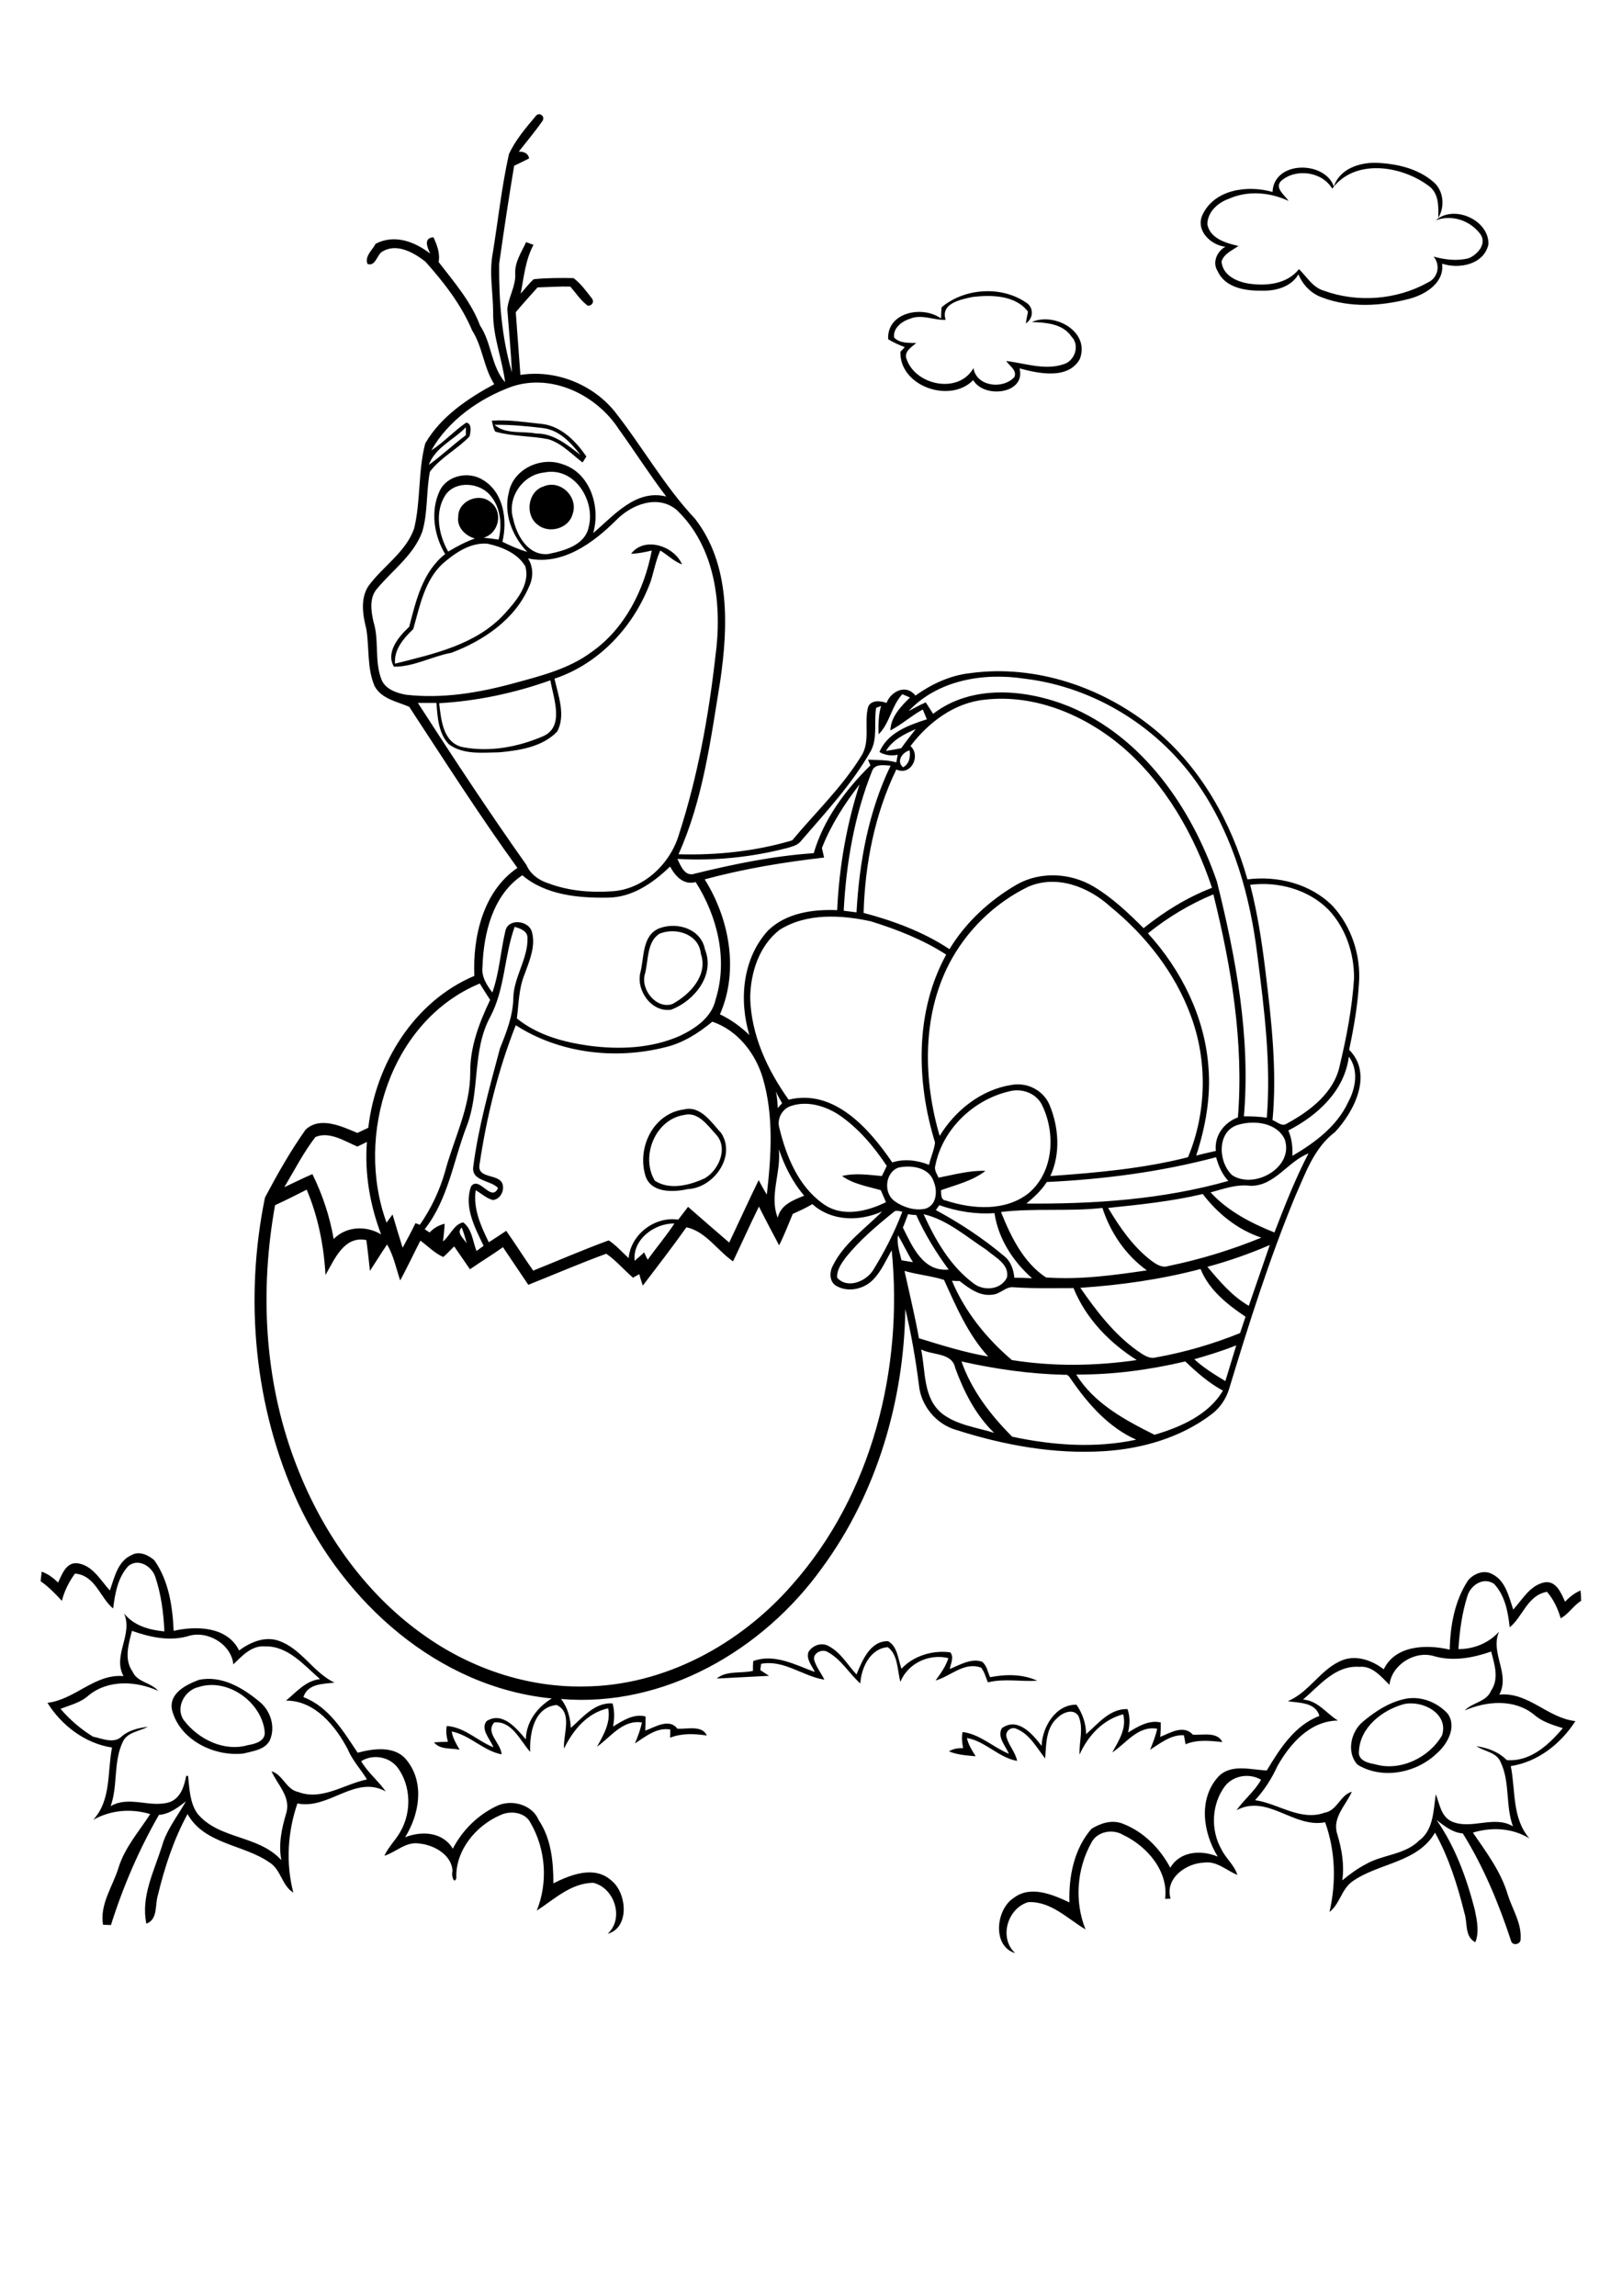 <?xml version="1.0" encoding="utf-8"?>
<!-- Generator: Adobe Illustrator 21.0.2, SVG Export Plug-In . SVG Version: 6.00 Build 0)  -->
<svg version="1.2" baseProfile="tiny" id="Layer_1" xmlns="http://www.w3.org/2000/svg" xmlns:xlink="http://www.w3.org/1999/xlink"
	 x="0px" y="0px" viewBox="0 0 595 842" overflow="scroll" xml:space="preserve">
<g>
	<path d="M382.1,640.3c0.2-6.9,5.2-15.3,12.8-15.1c2.2,3.2,3.5,6.9,3.5,10.8c4.5-3.9,8.7-9.4,15.2-9.2c1,2.8,0.9,5.7,0.2,8.6
		c3.6-2.2,7.6-4.7,12-3.7c0,1.7,0,3.5-0.2,5.3c3.7-1.5,8.6-4.6,12-0.8c3.5,0.2,9-1.2,10.8,2.7c-4.5-0.5-9.2-1-13.5,0.8
		c-0.2-1.1-0.4-2.2-0.6-3.3c-4.7-0.3-8.6,2.9-12.4,5.3c1-2.5,2-5,2.6-7.7c-7.1-1.2-11.3,5.3-16.5,8.7c2.4-4.3,5.4-8.9,4-14
		c-7.5,2-12.9,7.9-16,14.8c-0.2-4.7,1.6-9.7-0.4-14.2c-1.9-2.9-5.8-1.2-7.7,0.7c-4.3,3.7-4.1,9.7-4.5,14.9
		c-3.1-3.9-5.6-8.8-10.4-10.8c-1.9-1.1-4.4,0.8-3.8,2.9c0.8,3.1,3.3,5.6,3.9,8.8c-6.8-1.2-11.6-7.2-18.4-8.4
		c0.5,2.5,1.9,4.6,3.2,6.7c-3.3-0.3-6.7-0.5-9.8-1.8c1.6-1,3.4-1.2,5.2-1.2c-0.4-2-0.6-4-0.2-5.9c6.4,0.8,11.2,5.6,17,8
		c-1.2-2.9-4.4-6.1-2.6-9.4C373.4,629.6,378.8,636,382.1,640.3 M514.9,625c-7.9,2.2-16,8.5-16.4,17.3c-0.4,3.3,3.3,4.3,5.8,4.7
		c9.3,2.8,20-2.4,24.7-10.6C531.5,628.3,521.6,623.4,514.9,625 M514.8,623.2c5.9-1.5,12.2,0.9,16.2,5.2c3.6,4.9-0.1,11.4-4.1,14.8
		c-7.5,7.1-19.9,9.5-28.9,4c-4.2-4.5-2.5-12.2,2.1-15.9C504.4,627.7,509.3,624.5,514.8,623.2 M72.9,618.7c-5.1,1.1-8.6,7.4-5.6,12
		c5.3,7.1,14.9,11.9,23.7,9.3c2.6-0.4,6.5-1.5,6.1-4.9C96,624.2,83.5,615.3,72.9,618.7 M72.9,616.1c8.3-1.8,16.2,2.9,22.3,8
		c4.1,3.3,6,9.4,3.7,14.3c-1.9,3.4-6.2,3.8-9.6,4.7c-10.8,1.2-23.4-5-26.2-16C61.9,621,68.2,617.9,72.9,616.1 M314.2,614.1
		c2.1-5.2,5.1-12.4,11.6-12.2c3.5,2,3.6,6.6,4.9,10.1c4.4-4.8,11.6-6.9,17.9-6c1.5,1.8,0.1,4.2-0.2,6.1c3.7-1.5,7.7-4,11.8-2.7
		c1.8,1.3,2.1,3.8,3,5.7c5.7-1.1,11.9-1.2,17.3,1.3c-6,0.4-12.1-0.9-18.1,0.6c-0.8-1.8-1.2-3.8-2.5-5.4c-6.2-2.3-11.2,3.2-16.7,4.7
		c1.9-2.6,3.7-5.1,4.7-8.2c-7-1.7-14.8,1.8-17.6,8.7c-1.2-4.3-0.8-9.8-4.6-12.7c-6.4,0.4-9.8,7.5-10.1,13.3
		c-4.2-3.7-7-8.9-12.1-11.6c-1.9-1.1-5.1,0.3-4.9,2.7c0.7,2.8,2.6,5,3.8,7.5c-7.9-1.2-14.8-7.4-23.2-5.8c-0.1,0.6-0.2,1.7-0.3,2.3
		c1.1,0.7,2.1,1.4,3.2,2.1c-6.4,0.3-12.8,0.7-19.2,1c3.6-3,8.9-1.8,13.3-2.8c0-1.2,0-2.4,0.1-3.6c7.7-2.9,15.5,1.4,22.6,4
		c-1-2.3-3.3-4.7-2.3-7.4c1.5-2.4,4.8-3.6,7.4-2.1C308.5,606.1,310.9,610.6,314.2,614.1 M526.1,607.4c-7-2.2-15.6,3.1-16.4,10.5
		c-3.1-3-6.3-7.1-11.1-6.6c-8.8-0.6-14.6,6.9-20.6,12c5.5,0.4,8.5,5.1,12.8,7.7c-10.2,0.1-17.6,8.5-22.2,16.7
		c-2.1,4.6-4.8,8.8-8.2,12.5c8.5,1.2,16.6,7.8,25.5,4.6c4.7-0.8,5.6-6.4,10-7.7c-2.2,5-7.2,9.4-5.4,15.4c1.7,5.6,2.7,11.3,1.9,17.1
		c2.7-2.2,5.5-4.3,8.6-5.9c6.2-3.6,14.3-3.4,19.6-8.7c5.3-3.9,5.2-11.1,6.1-17c1.4,3.6,1.9,8.2,5.8,10c7.2,3.2,15.5-2.4,22.5,1.8
		c-2.8-7.6-1-16.1-4.5-23.5c-1.5-3.7-5.9-3.9-8.9-5.9c4.1,0.6,8.2,2.1,11.1,5.1c8.7,0.7,15.4-5.6,20.6-11.7c-3.7-1.2-7.6-2.3-10.6-5
		c-7.2-5.8-17.3-5-25.4-1.5c2.9-3,8-3.1,9.7-7.3c3-4.4,1.2-9.7,0-14.3C540.4,608,533.1,609.4,526.1,607.4 M538.6,579.5
		c2.1-2.4,5.8-3.9,8.8-2.2c4.9,2.4,6.1,8.3,7.7,13c3.4-3.7,6.2-9,11.6-10c4.2-0.6,6,4,7.4,7.1c1.7-1.7,3.5-3.2,5.7-4.1
		c0.1,1.3,0.2,2.5,0.2,3.8c-2.8,1.7-4.6,4.9-7.5,6.4c-1-3.5-2.6-6.9-5-9.7c-7.2,1.2-8.9,9.2-13.7,13c-0.6-5.6-1.7-11.6-5.7-15.9
		c-3.9-2.7-8.6,0.4-9.8,4.4c-2,6.3-2.9,13-3.3,19.5c5.7,0,11.1-2.2,14.9-6.4c-3.4,7.8,4.2,15.4,0.1,23.1c10.6-1.1,17.7,8.6,27.9,9.7
		c-5.3,8.3-13.8,15-23.7,16.5c1.8,9,0.4,19,6.8,26.5c-6.3-3.8-13.7-4.2-20.7-2.1c5,7.3,10.4,14.4,12.9,23.1c1.7,5.2,5,10.2,4.6,15.9
		c0.2,2-3,2.7-3.5,0.7c-4.5-13.7-10.1-27.2-17.7-39.4c-3.8-0.3-6.7-2.7-9.6-4.9c6.9,9.9,11,21.3,14,32.9c0.8,3.9,1.7,8.1,0.2,11.9
		c-4-2-2.8-7.1-4-10.7c-2.5-10.1-5.7-20.3-10.8-29.5c-6.4,11.1-20.7,11.1-30.3,17.9c-4,2.8-4.6,8.3-8.4,11.2
		c2.5-10.9,2.2-22.3-1.6-32.9c-11.5,2.3-21.2-10.5-32.5-4.4c2.7-3.9,6.7-7,9-11.2c-4.3-2.5-10.1-1.6-13.2,2.3
		c-5,6.6-5.4,16.2-1.3,23.3c1.6,3.3,4.7,5.7,5.8,9.3c-4-1.6-7.6-5.2-12.2-4.5c-6.6,0.2-14.5,5.8-12.3,13.2c-0.5,0-1.5,0.1-2,0.1
		c1.3-10.2-6.7-19.4-15.5-23.5c-3.8-2.3-9.6-1.2-11.6,3c-5.3,9.5-6.2,21.5-2.1,31.7c-6.6-3.9-12.7-10.4-21-10
		c-7.6,2.2-10.9,13.1-4.8,18.7c-8.5-2.5-7.1-16-0.6-20.2c6.2-4.8,14.3-1.3,20.5,1.6c-0.3-9.5,1.7-19.7,8.1-27
		c3.4-2.1,7.5-3.4,11.4-1.9c7.6,2.9,13.7,9,17.5,16.2c3.6-6.2,11.4-6.6,17.4-4.1c-5.4-8.8-7.2-21.1,0.2-29.3
		c4.7-4.9,12-2.5,17.8-2.3c4.8-8,10.2-16.5,19.3-20c-1.5-5.1-7.4-4.7-11.6-5.4c8-3.3,12.1-12,20.2-15.1c5.2-1.9,10.8,0.2,15,3.4
		c4.3-8.9,15.8-9.2,24.2-7.2C532,596.2,533.6,587,538.6,579.5 M48.6,613c1.7,4,6.8,4,9.4,7.1c-8-3.6-18.2-4.2-25.4,1.6
		c-2.9,2.7-6.8,3.6-10.4,5c3.4,4,7.5,7.5,11.9,10.2c3.4,0.7,7.8,2.8,10.7-0.2c2.6-2.2,6.1-3,9.4-3.4c-3.1,1.7-7.4,1.9-9.1,5.4
		c-3.6,7.4-1.8,16.1-4.5,23.7c6.8-4,14.6,0.8,21.7-1.5c4-1.5,5.3-5.9,6-9.6l0.7,0c0.5,4.7,0.6,9.8,3.4,13.8
		c7.9,9.6,22.4,7.8,30.8,17.1c-1.1-5.8,0.1-11.6,1.8-17.2c1.8-6-3.2-10.4-5.4-15.4c4.3,1.3,5.3,6.7,9.8,7.6
		c8.7,3.3,16.9-2.9,25.2-4.6c-2.2-3.7-5.3-6.9-7-11c-4.5-8.6-12.1-18-22.7-17.9c3.9-3.2,7.2-7.3,12.5-7.9
		c-5.9-5.1-11.7-12.2-20.2-12c-4.9-0.4-8.4,3.5-11.6,6.6c-0.8-7.6-9.8-12.7-16.8-10.3c-6.8,1.9-13.9,0.3-20.4-2
		C47.1,603.2,45.5,608.6,48.6,613 M48.3,570.3c2.8-1.6,6.1,0,8.3,1.9c5.3,7.5,6.7,16.9,7.1,25.9c8.4-1.9,19.7-1.6,24,7.2
		c4.1-3,9.3-5.3,14.4-3.6c8.4,2.8,12.7,11.6,20.6,15.4c-4.2,0.5-9.8,0.3-11.4,5.3c9.4,3.6,14.6,12.5,19.9,20.4c6-1.6,14-2.7,18.2,3
		c6.4,8.2,4.4,19.7-0.8,28c6.1-2.4,13.8-2,17.5,4.2c3.6-6.9,9.3-12.5,16.4-15.8c5.4-2.4,12.8-0.3,15.1,5.3
		c4.6,6.8,5.4,15.2,5.4,23.2c6.4-3.2,15-6.6,21.2-1.1c5.8,4.5,6.9,17.4-1.3,19.6c6.2-5.6,2.5-16.9-5.3-18.7
		c-8.2,0.1-14.3,6.1-20.7,10.2c4.2-10.4,3.3-22.6-2.3-32.2c-1.9-3.9-7.4-4.6-11.1-2.8c-9,3.9-16.5,13-16.1,23.1
		c-0.9,2.6-1.9-1.4-1.4-2.4c-0.1-6.1-6.8-9.8-12.2-10.3c-4.9-0.8-8.4,3.1-12.8,4.5c1.5-3.3,4.2-5.8,5.9-8.9c4.1-7.1,3.9-16.7-1-23.4
		c-3.1-4.1-9.1-5.1-13.4-2.4c2.4,4.2,6.3,7.2,9,11.1c-11.2-6.2-20.9,6.8-32.4,4.4c-3.6,10.5-4.3,21.9-1.5,32.7
		c-4.2-2.5-4.5-8.5-8.8-11.1c-9.5-6.6-23.8-6.6-30-17.7c-5.1,9.3-8.4,19.5-10.9,29.8c-1.1,3.5,0.1,8.8-4.2,10.4
		c-2.1-9.8,2.8-19.2,5.7-28.4c1.7-6.1,5.8-11.1,8.8-16.5c-2.9,2.3-6,4.7-9.9,5C51,678.3,45.1,692,40.7,706c-0.7,0-2.2-0.1-2.9-0.1
		c-1.3-7.5,3.6-14.1,5.7-21c2.3-7.4,7.5-13.2,11.6-19.6c-7.1-2.1-14.4-1.5-20.9,2.1c6.7-7.3,5.1-17.5,6.9-26.5
		c-9.9-1.5-18.5-8.1-23.7-16.4c10.2-1.2,17.3-10.7,27.9-9.8c-4.1-7.6,3.6-15.2,0.2-23c3.6,4.5,9.2,6.1,14.8,6.6
		c-0.3-6.8-1.2-13.7-3.4-20.2c-1.4-3.8-6.2-6.7-9.8-3.8c-3.9,4.2-4.9,10.1-5.6,15.6c-4.8-3.9-6.5-12.2-14-12.8
		c-2.2,3-3.9,6.4-4.8,10c-2.4-2.6-4.9-5.2-7.8-7.2c0.1-1.2,0.3-2.4,0.4-3.5c2.3,0.8,4.3,2.3,6,4c1.4-2.9,2.9-7.4,6.9-7.1
		c5.7,0.6,8.6,6.2,12.1,10C42,578.5,43.2,572.5,48.3,570.3 M251,408.9c-10.7,1.6-16.1,15.3-10.8,24.1c5.4,3.6,12.8,1.7,18.4-0.9
		c5.2-3.1,8.7-11.3,3.9-16.2C259.5,412.6,256,407.6,251,408.9 M250.8,406.9c6.2-1.6,10.2,4.8,13.8,8.7c5.5,8.6-2.9,20.1-12.3,20.5
		c-5.4,1.2-13.7,1.5-15.6-5.1C233.7,420.7,239.7,408.4,250.8,406.9 M242,342.4c-4.8,2.9-4.1,9.9-5.4,14.7
		c-1.8,5.7,4.2,13.2,10.1,11.1c6.4-3.5,13.1-10.5,10.4-18.4C256.4,342.6,248,340,242,342.4 M242,340.4c6.5-2.4,15.2,0.3,16.6,7.8
		c3.8,9.4-3.9,18.9-12.4,22.1c-7.3,1.1-13.1-7.3-11.2-14C236.3,350.9,235.6,342.8,242,340.4 M199.4,178.4c6.2-2.7,13,4,10.6,10.3
		c-1.5,5.2-8.6,7.1-12.7,3.8C192.4,188.9,193.6,180.2,199.4,178.4 M181.4,155.8c4.1,3.6,10.2,2.2,15.3,3.2
		c6.4-0.1,11.4,4.2,16.2,7.8c-3.5-4.5-7.8-9.1-13.7-9.8C193.3,156.3,187.4,155.7,181.4,155.8 M180.4,154.3
		c6.2-0.5,12.4,0.6,18.6,1.2c7,0.9,12.3,6.4,16.1,11.9c-0.5,0.8-0.9,1.5-1.4,2.2c-4-3-7.6-7-12.5-8.5c-6.4-1.3-13.2-1-19.5-2.8
		C180.9,157.1,180.8,155.6,180.4,154.3 M345.4,112.7c8.3-7,21.8-8,30.9-1.8c3,1.7,2.9,5.9,0,7.7c0.2-1.4,0.5-2.8,0.8-4.3
		c-4.6-6.1-13.5-6.2-20.3-5.4c-4.2,0.9-11.9,2.3-9.9,8.4c-4.4,0.2-8.8-2.2-13.1-0.4c-2.9,0.9-6.3,3.4-5.8,6.9c2.1,2.2,5.4,1.9,8.1,2
		c-1.7,1.5-4.7,3.2-3.5,6c3.4,9.6,19.1,12.8,24.5,3.2c1.1,6.8,10.8,7.9,15,3.3c1.1-2.5-1.8-4.1-3-5.9c6.9,0.8,14.1,3.5,21,1.2
		c4.2-1.2,6.1-6.9,3-10.1c-3.2-4.8-9.3-5.2-14.6-5.4c8.3-3.7,21.5,3.5,17.6,13.6c-4.3,7.6-15.1,5.3-22.1,3.4c2.4,9.4-13,11.2-17,4.3
		c-8.4,8.7-27.1,2.3-26.7-10.4c0.4-0.4,1.2-1.2,1.6-1.7c-2.1-0.8-4.2-1.7-6.1-2.9c-0.5-9.9,12.6-12.5,19.4-7.6
		C345.2,115.3,345.3,114,345.4,112.7 M489.3,68.4c2.1-6.4,9.2-8.8,15.4-8.7c7.5,0.3,15.3,2,21.1,7c3.8,3.2,4.3,9.1,1.8,13.2
		c0.1-4.3,0.3-9.3-3.9-12c-9.9-7.2-26.8-9.8-35,1.3c-3.7-6.3-13.4-7.6-18.8-2.8c-2.4,2.6,1.4,5.2,2.8,7.3c-6.8-3.2-15-3.9-21.9-0.8
		c-4,1.4-7.9,4.8-7.9,9.4c1,5.2,6.9,6.9,11.4,7.9c-2.2,1.6-5.3,2.8-6.2,5.7c0.4,5.1,5.6,7.4,9.9,8.1c6.5,1,14.2,0.2,18.5-5.3
		c2.9,2.8,5,6.7,9.1,7.9c12.3,4.5,26.8,3.4,38.2-3c3.7-1.7,4.7-6.3,2.1-9.5c4.2,1.2,8.7,1.7,12.9,0.6c3.1-1.3,6.6-5.1,4.4-8.6
		c-3.6-5.1-10.5-7.6-16.5-5.3c6.6-5.9,19.6-0.1,19.3,8.8c-1.6,7.4-10.7,9.2-17,7.1c0.9,6.9-5.9,11.2-11.7,12.8
		c-10.5,2.8-22,3.5-32.3-0.4c-4-1.4-7.1-4.6-8.7-8.5c-2.7,4.7-8.5,6.2-13.6,6c-5.9,0.1-13.3-1.1-16-7.1c-2.1-3.2-0.3-7.3,2.8-9
		c-5.4-0.6-11-6-8.4-11.7c4.4-9.4,16.6-11,25.7-8.4C467.3,58.8,486,58.9,489.3,68.4 M394.8,504.1c6.5,10.6,17.9,16.7,28.7,22.1
		c9.5-2.8,19.9-7.3,25.1-16.2c-5.2-2.8-9.6-6.7-13.8-10.7C421.6,502.4,408.2,504.2,394.8,504.1 M352.7,499.3
		c3.7,10.6,10.7,19.7,18.6,27.6c14.9,3.2,30.5,4.3,45.5,1.1c-10.1-4.5-17.6-13-23.8-22c-0.6-0.8-1.2-2.1-2.4-1.8
		C377.8,503.9,365.1,502.1,352.7,499.3 M337.9,494.9c1.7,8.1,0.6,18,7.9,23.7c5.5,4.1,12.5,4.9,18.9,6.9
		c-6.8-6.5-11.1-15.1-14.3-23.8C349.3,496,342.1,497.1,337.9,494.9 M438.1,498.5c3.4,3.1,7.4,5.6,11.4,8c1.3-4.4,2.7-8.7,4-13.1
		C448.5,495.4,443.3,497,438.1,498.5 M349.2,469.7c4.7,11.3,12.7,21.2,22,29.1c15.1,2.4,30.6,2.2,45.8,0
		c-10.1-6.4-18.7-15.3-23.2-26.4c-7.3,0-14.6,0.2-21.9-0.3c-2.9-0.4-4.9,2.5-7.8,2.7c-4.7,0.7-8.6-2.3-12.1-5
		C351,469.8,350.1,469.8,349.2,469.7 M396.3,472.3c5.9,8.5,12.3,16.9,20.8,23c2.1,1.4,4.4,3.3,7.1,2.5c10.5-1.9,20.8-4.9,30.7-8.9
		c0.7-2,1.3-4,2-6c-6.7-4.5-13.4-9.8-16.5-17.5C426,469.2,411.2,471.3,396.3,472.3 M331.8,466.1c1.8,8.2,3.8,16.4,5.3,24.7
		c8.4,2.6,16.8,5.2,25.4,6.7c-7.4-8.1-11.7-18.2-16.2-28.1C341.6,467.9,336.6,467.5,331.8,466.1 M442.9,464.6
		c4.5,5.3,9.1,10.8,15.2,14.3c2.6-7.4,5.1-14.9,7.7-22.3C458.4,459.8,450.7,462.5,442.9,464.6 M329.4,453c-0.5,3.2,0.6,6.2,1.3,9.2
		c1.4,0.2,2.8,0.5,4.2,0.7C332.9,459.7,331.3,456.2,329.4,453 M171.2,456c-0.5-2-1.1-3.9-1.8-5.8C167.2,452.1,170.2,454.3,171.2,456
		 M232.8,462.4c1.2-1,2.3-2,3.5-3.1c0.4,0.9,0.8,1.8,1.3,2.7c3.2-4.5,6.8-8.7,9.8-13.3C240.1,448.6,232,454.5,232.8,462.4
		 M338.8,445.3c4.3,9.4,9.7,18.9,18.1,25.2c3.7,3.1,10.2,2.7,12.5-2c0.9-4.9-4.4-7.4-7.5-10.1C354.5,453.6,347.5,447.3,338.8,445.3
		 M333.1,445.3c-0.6,1.6-1.2,3.3-1.9,4.9c3.5,7,7.4,16.3,16.8,15.4c-4.6-6.2-8.7-12.9-11.9-20C335.2,445.6,334.2,445.5,333.1,445.3
		 M327.6,444.7c-6.2,5-12.3,10.2-17.3,16.4c-1.6,2.2-3.4,4.6-3.2,7.5c3.7,4.2,10.6,1.4,13.2-2.8c4.2-6.8,7.9-14,10.7-21.4
		C329.9,444.2,328.5,443.6,327.6,444.7 M367.2,444.5c3.6,9,8.2,18.5,16.5,24c12.4,0.9,24.8-0.8,37-2.6c-7.8-5.6-13.4-13.9-16.3-22.9
		C392,444.4,379.4,443,367.2,444.5 M344.6,442c-0.3,0.4-1,1.3-1.3,1.8c8.9,4.8,17.4,10.4,25.1,16.9c2.4,1.9,3.4,4.9,3.7,7.9
		c2.2,0,4.4,0.1,6.5,0.2c-7-6.2-12.4-14.5-13.8-23.9C358,445.4,351.1,444.3,344.6,442 M406.5,443c4.3,7.2,9.2,14.3,15.9,19.4
		c1.8,1.3,3.9,2.7,6.2,1.9c11.7-2.4,23.1-5.9,34.1-10.4c-8.7-2.9-16-8.8-21.5-16C429.8,440.6,418.1,441.8,406.5,443 M100.9,442
		c-5.6,31.1-4,63.9,7.2,93.7c9.3,25,25.1,48.1,47,63.7c17.1,12.3,38,19.5,59.1,19.1c29.4-0.2,57.3-15.4,76.4-37.3
		c29.3-33.1,40.8-79.2,36.5-122.7c-2.1,3.7-3.8,7.7-6.8,10.8c-3.4,3.5-9.2,4.8-13.5,2.3c-2.6-1.5-2.6-5-1.3-7.4
		c4-8.2,11.8-13.5,18.1-19.9c-8.3,3.7-18.5,3.7-25.6-2.7c-2.3,1.4-4.8,2.5-7.2,3.6c-1.6,3.8-3.1,7.8-5,11.5c-2.5-4.7-5-9.4-7.4-14.2
		c-3.3,6.7-6.3,13.4-9.5,20.1c-5.8-4-10-11-17.1-12.5c-5.2,7.3-10.6,14.3-16,21.4c-0.5-1.4-0.9-2.8-1.3-4.2
		c-0.8,0.4-1.6,0.9-2.3,1.3c-3.3-2.9-6.2-6.3-9.8-8.8c-9.6,3.5-19.1,7.6-28.6,11.4c-3.1-4.6-6.2-9.2-9.3-13.8
		c-3.9,2.8-8.1,5.3-12.1,8.1c-1.9-2.8-3.9-5.6-5.8-8.4c-1.3,1.3-2.6,2.7-4,3.9c-3.2-1.4-5.6-4-8.4-6c-2.5,4.9-4.8,9.8-7.4,14.6
		c-1.5-4.5-2.4-9.1-4.8-13.2c-2.2,3.2-4.2,6.5-6.3,9.7c-0.4-3.8-0.8-7.6-1.3-11.3c-8.2-1.7-11.7,7.1-15,12.8
		c-0.6-10.7-2.7-21.4-6.9-31.3C108.6,438.3,104.8,440.2,100.9,442 M329.6,428.2c-5,1.8-5.6,9.5-1.3,12.4c3.1,2.2,7.3,3.5,11.1,2.7
		c4.2-1.2,4.6-6.5,3.1-10C340.8,428.1,334.3,427.2,329.6,428.2 M384,433.5c-2,3.1-4.7,5.6-7.5,7.9c24.9,0.2,50-1.5,74.1-8.3
		c-2.3-2.4-3.6-5.5-4.5-8.7C425.8,429.8,404.9,432.5,384,433.5 M458.8,434.9c-5.1-0.7-9.9,1.1-14.7,2.4c6.3,6.9,14.9,11.3,23.4,14.7
		c3.8-9.8,7.6-19.6,12.5-29C472.2,426.1,467.7,434.9,458.8,434.9 M285.7,421.5c0.9,8.4-3.6,17.1-0.4,25.1c1.1-4.8,5.6-6.4,9.7-8.1
		C290.7,433.5,287.8,427.6,285.7,421.5 M115.7,417c-4.4,5.7-7.7,12.2-11.4,18.4c3.4-1.6,6.8-3.3,10.3-4.8c3.7,7.5,6.4,15.6,7.8,23.8
		c4.6-4.7,11.9-5,17.4-1.7c-4.1-10.8-6.1-22.4-5.2-33.9c-1.2,0.6-2.3,1.1-3.5,1.7C126.4,418.5,120.8,414.8,115.7,417 M454.6,412.4
		c-8.3,2-7.9,13.7-2.6,18.6c8.1,5.3,22.7-2.8,19.3-13.1C468.5,411.8,460.4,410.8,454.6,412.4 M290.2,405.6c-3.3,1-5.3,4.8-4.3,8.1
		c2.5,10.3,6.9,21.2,15.8,27.6c7,5.3,16.1,3.1,23.3-0.4c-0.6-1.5-1.3-2.9-1.9-4.4c-4.8-1.4-10-2.2-14.2-5.2c4.8-1.2,9.8-0.4,14.6,0
		c0.6-1.2,1.2-2.5,1.8-3.7c-4.8-7.2-10.5-14-17.8-18.9C302.6,405.6,296.1,403.6,290.2,405.6 M284.6,400.3c0.5,2,0.6,4,0.7,6.1
		c0.4-0.5,1.2-1.4,1.6-1.8C286.1,403.2,285.3,401.8,284.6,400.3 M370,400.3c-13,3.1-24.3,13.9-26.9,27.2c-0.5,1.6,0.6,3,1.2,4.4
		c5.7-1.1,11.4-2.7,17.2-2.5c-4.7,3.7-10.8,5.1-16.3,7.1c0.1,1.5-0.2,3.6,1.8,3.8c9.8,3.2,21.7,4,30.2-2.6
		c9.2-7.6,10.1-21.6,5.3-31.9C380.5,401,374.9,398.9,370,400.3 M472.6,414.6c1.3,2.9,1.6,6.1,1.5,9.3c8.2-4.8,16.3-10.8,20.4-19.6
		c2.8-5.1,4-11.8,0.3-16.8C493.2,400.1,483.3,409.1,472.6,414.6 M243.9,384.1c-18.3,4.6-38.7,2.2-54.7-8.1
		c-6.5,16.4-10.7,33.7-13.3,51.1c-1,5.7,8.1,2.9,8.6,7.9c0.3,2.3-1.3,4.9-3.7,5.1c-2.4-0.6-4.2-2.4-6.3-3.6
		c-1,6.8,1.9,13.1,4.8,19.1c2.2-1.4,4.3-2.8,6.4-4.2c3.4,4.8,6.5,9.8,9.9,14.6c9.2-3.7,18.4-7.7,27.7-11.1c2.7,1.8,4.9,4.3,7.3,6.5
		c0.8-8.7,9.6-15.4,18.2-14.1c1.2-1.6,2.4-3.1,3.6-4.7c5,4.4,10.1,8.8,15.1,13.1c3.6-7.6,7.1-15.3,10.8-22.9c1,1.8,1.9,3.6,3,5.3
		c1.6-14.2,2.6-28.9-1.5-42.8c-2.7-9.1-9.3-17.5-18.5-20.6C256.1,379,250.4,382.6,243.9,384.1 M141.8,448.4c0.7-1,1.5-2,2.2-3
		c1.2,4.1,2.4,8.1,3.7,12.2c1.6-2.9,3.2-5.9,4.7-9c0.4,0.1,1.2,0.4,1.6,0.6c4.1-5.9,7.2-12.4,9.2-19.3c3.2-12.1,9.3-23.6,9.3-36.5
		c-0.1-9.5,3.3-18.3,7.3-26.7c-1.3-2-2.6-4-3.8-6C143.2,374.3,130.1,416.4,141.8,448.4 M188.8,339.9c-3.9,10.8-3.5,22.8-9,33.1
		c-6.7,12.4-3.6,27.1-8.6,40c-4.9,12.7-6.8,26.9-15.4,37.8c0.4,0.3,1.3,0.9,1.8,1.2c1.5-1.6,3.4-2.7,5.5-3.2
		c-0.1,2.2-0.3,4.3-0.6,6.5c2.6-2.1,4-6.3,7.4-7c3.3,2.4,3.5,7,4.9,10.5c0.9-0.6,1.7-1.3,2.6-1.9c-3.2-6.7-7.3-14.3-4.6-21.8
		c3-4.1,7.4,6.1,9.9,0.6c-2.8-3-9.8-2.4-9.1-7.8c1.9-14.7,6-29.1,9.8-43.4c2.4-6,4.8-12,4.9-18.6c0.2-7.7,5.5-14.4,5.2-22.2
		C193.3,341.3,190.7,340.5,188.8,339.9 M286,341c-7.5,5.8-10.7,15.7-10.8,24.9c0.3,13.6,6.3,26.5,14.1,37.4
		c16.7-4.1,29.6,10.7,38,23c4.5-1.4,9.2-0.8,13.5,0.9c0.6-2.8,1.9-5.4,2.2-8.2c-6.9-22.4-7.4-48,4.1-68.9c-8.5-5.5-18-9.2-27.6-12.2
		C308.5,335.5,295.9,334.8,286,341 M421.1,342.3c12.3,13.5,20.9,30.8,22.2,49.1c0.9,11-1.1,22-4.5,32.4c2.4-0.6,4.8-1.2,7.2-1.7
		c-0.6-5.6,3-10.4,8.1-12.3c2.2-27.5-2.4-55.2-9-81.8C436.4,331.6,428.3,336.5,421.1,342.3 M458.6,324.5c2.7,10.4,4.3,21,5.6,31.6
		c2.2,18.1,4.3,36.5,2.6,54.7c1.7,0.6,3.4,2.5,5.2,1.3c8.5-4.6,17.5-11.4,19.5-21.5c2.5-10.4,4.5-21,5.2-31.7
		c0.1-9.1-3-18.5-9.3-25.2C480,326.2,468.9,323.2,458.6,324.5 M377.2,325.2c-12.4,6-22.8,16.2-29.1,28.4c-9.9,19.3-9.4,42.5-3.4,63
		c5.7-9.4,15.3-17,26.3-18.7c5.7-1.1,11.7,1.9,14,7.3c3.4,8.2,4.1,17.9,0.3,26.1c16.9-1.2,34-2.7,50.5-6.9
		c6.8-16.3,7.2-35.2,1.1-51.7c-5.8-15.9-16.6-29.6-29.6-40.2C399.3,325.2,387.6,320.7,377.2,325.2 M223.1,329.2
		c-10.8,0.2-22.9-0.9-31.5-8.2c-10.8,7.2-14.2,21.2-14.6,33.4c-0.5,3.7,1.5,6.8,3.6,9.6c2.6-7.3,3-15.1,4.8-22.6
		c1-4.7,8.5-3.9,9.7,0.3c1.5,5.3-0.9,10.7-2.7,15.7c-2.1,5.1-2.1,10.7-2.8,16.1c7.5,6.1,17.1,8.7,26.4,10c11.2,1.5,23,1,33.4-3.6
		c5.7-2.7,11.7-6.8,13.1-13.3c4.6-14.6,0.7-30.5-7.3-43.1c-4.5,1.2-7.5-2.2-9.4-5.7C239.7,323.7,232.1,329.1,223.1,329.2 M301.5,311
		c0.3,1.2,0.5,2.3,0.8,3.5c-14.8,1.7-29.4,4.1-43.8,8c9.1,14.5,12.6,33.5,5.6,49.5c4,1.9,7.6,4.5,10.8,7.6
		c-3.9-12.9-2.5-28.2,6.9-38.4c6.6-6.4,16.5-7.8,25.3-7.4c0.7-15.6,3.4-31.2,8.2-46.1C309.7,294.9,304.8,302.6,301.5,311
		 M319.9,282.8c-6.5,16.3-9.5,33.8-10.4,51.2c1.6,0.2,3.2,0.4,4.7,0.6c1-18.4,4.4-37,12.5-53.8C324.5,280.7,320.9,279.9,319.9,282.8
		 M331.3,281.4c2.3-1.3,2.7-3.8,2.4-6.2C331.1,275.8,328.6,279.2,331.3,281.4 M325,275.4c1.9-0.3,3.7-0.6,5.6-1
		c1.7-2.4,3.5-4.7,5.3-7C331.7,269.2,327.4,271.4,325,275.4 M361.3,256.6c-11.2,1.1-20.7,8.3-27.3,17c3.9,3.6,0.2,11.1-5.2,8.6
		c-7.9,16.3-11.5,34.6-12,52.6c11,2.9,22,7,31.5,13.3c6-9.9,14.7-17.9,24.7-23.7c8.6-4.9,19.7-4.3,28.1,0.7
		c6.9,4.1,12.8,9.7,18.4,15.3c7.6-6.1,16-11.3,25.1-14.8c-6.5-19.5-17.2-38.2-32.9-51.7C397.9,262.2,379.6,254.5,361.3,256.6
		 M322.3,269.3c-0.1-3.5-0.1-7,0.9-10.4c-0.4,0.2-1.3,0.5-1.8,0.7c-0.9,5.2,0.6,10.9-1.9,15.7c-7,12.4-16.8,22.8-26,33.5
		c-1.2,1.3-3.1,1.7-4.7,2.2c-13.1,3.4-26.8,4.8-40.3,4c1.2,2.6,2.8,6.7,6.4,5.4c14.3-3.5,28.8-6.5,43.6-7.5
		c3.6-12.4,11.7-23.3,20.8-32.2c-0.2-0.5-0.7-1.6-0.9-2.1c3.5,0.2,7,0,10.4,1c0.2-0.9,0.3-1.9,0.5-2.8c-2.3,0.5-4.6,0.2-6.7-1
		c3-7.1,10.6-9.8,17.4-12c-0.5-1.2-1-2.4-1.5-3.6c-4.2,2.3-7.7,5.5-11.9,7.7c0.2-5.1,3.9-8.8,7.2-12.1c-0.7-0.3-2.1-0.9-2.8-1.2
		C327,258.9,326.4,265.3,322.3,269.3 M161.1,257.9c0.7,6,1.4,14.5,8.6,16.1c9.8,1.9,20.2,0,29.3-3.9c8.3-3.4,4-14,2.9-20.6
		C188.7,254.2,175,257.1,161.1,257.9 M333.3,260.8c2.1-1.1,4.1-2.3,6.3-3.2c0.9,1.4,1.8,2.8,2.7,4.2c14.1-10.9,34-9.1,49.7-2.8
		c27.2,11.2,45.1,37.3,54.4,64.3c7,28,12.4,57.1,9.9,86.1c2.8,0,5.6,0.1,8.4,0.5c1.6-19.8-0.9-39.5-3.4-59.1
		c-2.6-21.8-8.7-43.6-21-61.9c-14.5-21.8-38.5-36.9-64.5-40C360.8,246.6,344,249.4,333.3,260.8 M162.3,206.8
		c-6.6,6.2-8.3,15.5-10.7,23.9c-3.5,3.4-7.1,7.4-6.7,12.7c14.2-3.6,29.7-6.9,40.1-18.2c4.2-4.6,9.6-10.8,7.7-17.5
		c-2.8-4.8-8.7-7.2-13.9-8.3C172.5,198.9,166.9,202.8,162.3,206.8 M163.5,181.4c-4.2,6.3-2.6,14.7,0.9,20.9c3.1-1.8,6.3-3.6,9.8-4.8
		c-3.5-1-6.7-4.1-6.1-8c-0.1-5.7,7.5-9,11.8-5.4c4.8,3.5,3.2,11.5-2.5,13.1c1.8,0.2,3.7,0.4,5.5,0.7c1.4-5.6,0.7-12-3.2-16.4
		C175.8,177,167.3,176.2,163.5,181.4 M199.6,173.3c-7.9,0.8-13.6,9.2-11.4,16.8c1.3,6.2,5.4,13.7,12.8,13.1
		c5.9-1.2,13.7-3.2,15-10.1C218.4,183.4,210.6,171,199.6,173.3 M157.3,170.5c4.7-3.4,8.9-7.4,13.6-10.9c0-0.7,0-2.2,0-2.9
		C166.5,161.3,159.6,164.1,157.3,170.5 M187.7,141.8c-11.8,4.3-23.2,12.3-29.5,23.4c4.6-3,8.3-7.1,12.8-10.2
		c2.2,0.2,1.7,3.6,1.2,5.1c-4.5,4.7-10.6,7.7-14.5,12.9c-1.4,7.3-0.7,14.9-2.8,22c-3.1,8.5-10.8,14-16.5,20.8
		c-3,3.3-2.3,8.2-1.4,12.2c2.2,7,0.2,14.7,3.1,21.6c1.6,3.3,5.5,4.6,8.9,5.2c13.3,1.5,26.6-0.7,39.4-4.2c9.9-2.7,20.1-5.2,28.5-11.4
		c12.3-8.6,19.4-22.8,22.2-37.3c-2.5,0.6-5,1.1-7.6,1.2c4.9-6.5,15.8-2.9,18.7,3.9c-3-1.1-5.3-3.5-8-5.1c-1.6,3.6-2.3,7.5-3.5,11.3
		c-5.9,16.2-18.7,30.2-35.3,35.7c1.4,6.2,4.2,13.4,1,19.4c-5.4,5.6-13.7,6.9-21.1,7.6c-6.2,0.1-13.4,1-18.7-3
		c-3.8-4-4.1-9.9-4.5-15.1c-2.3,0-4.5,0-6.8,0c12.9,20,26,39.9,39.8,59.4c1.5,3.5,4.7,5.7,8.2,6.8c7.2,2.7,15.1,3.4,22.8,2.9
		c11.8-0.5,21.8-10,25-21c6.8-21,10.8-42.9,13.3-64.9c2.6-18.8,0.2-40.4-14.3-54.1c-6.9-5.6-16.4-1.9-22,3.8
		c-8.4,8.4-19.8,16.8-32.4,14.1c2,3.2,2,7.1,0.3,10.5c-5.1,11.9-16.7,19.7-28.4,24.1c-7.1,1.3-13.9,5.2-21.1,5.1
		c-3.1-5.3,1.8-11.1,5.6-14.6c2.5-9.6,4.9-20.2,13.2-26.7c-4.1-6.8-5.5-15.8-2-23.2c2.8-5.8,10.8-7.3,16-3.9
		c7.5,4.6,8.9,14.7,7,22.6c2.9,1.4,5.9,2.8,9.1,3.7c-5.5-5.8-8.8-14-6.7-22c1.7-8.4,11.7-13,19.5-10.2c10.3,3.1,14.2,15.7,11.4,25.3
		c7.6-6.4,15.6-16.2,26.8-13.4c-6.1-8-11.5-16.5-17.4-24.7C218.9,144.9,202.5,136.8,187.7,141.8 M196.5,42.6
		c1.1-1.6,3.5-0.2,2.6,1.6c-2.7,3.9-5.8,7.6-8.8,11.4c1.8,0,3.4,0.5,3.8,2.5c-1.8,0.9-3.6,1.8-5.5,2.7c-2,12-3.8,24-5.5,36
		c-0.1,13.4,0.9,26.9,4.7,39.8c-0.4-7.8-1.1-15.5-1.7-23.2c0.4-4.5,3.2-8.5,2.9-13.1c-0.2-4.2,2.3-7.8,4-11.5c0.9,0.3,1.8,0.7,2.7,1
		c-3,5.6-3.5,11.8-4.7,17.9c1.6-1.8,3-3.7,4.8-5.3c4.8-0.5,9.8-0.5,14.6-0.4c2.7,2,4.7,4.9,6.7,7.4c1,1.3,0.1,2.8-1.5,2.7
		c-2.6-1.9-4.3-4.6-6.4-7c-4-0.1-8,0.2-12,0.3c-2.7,3-5.4,6-8,9.1c0.6,7.7,1.1,15.3,1.7,23c12.8-2,26.3,3.3,34.5,13.3
		c10.2,12.9,18.3,27.5,29.6,39.5c13,16.8,12.1,39.5,9.2,59.5c-3.5,21.4-6.3,43.5-15.3,63.5c14,0.4,28.3-1.1,41.7-5.1
		c8.5-10.2,18.2-19.4,25.2-30.7c3.7-5.5,1-12.4,2.7-18.4c1.3-2.5,4.5-2.1,6.7-1.3c1.7-4.4,7.3-7,10.6-2.7c5.9-4.2,12.7-7.4,19.9-8.2
		c24.3-3.4,49.4,5.3,68.1,20.8c16.8,14,27.9,33.9,33.8,54.8c11.1-1.4,23.1,1.6,31.2,9.7c7,7.6,10.5,18.3,9.7,28.6
		c-0.5,8.2-1.9,16.2-3.6,24.2c8.9,8.9,1.9,22.6-5.2,30.2c-7.7,5.8-10.8,15.1-14.6,23.6c-9.5,23-17,46.7-24.2,70.5
		c-1.1,3.7-3.4,7.1-6.5,9.4c-11.2,8.5-25.3,12.6-39.2,13.5c-18.5,1.2-37-2.2-54.5-7.8c-7.3-2.1-12.9-8.9-13.6-16.4
		c-1.2-9.4-2.8-18.7-5-27.9c-0.5,33.7-10.5,67.7-30.6,95c-21.6,30.1-57.9,51.2-95.7,48c2.4,3,3.4,6.8,3.6,10.6
		c4.4-3.9,8.8-9.4,15.3-9c0.8,2.8,0.7,5.7,0.2,8.5c3.6-2.2,7.5-4.8,11.9-3.7c0,1.7,0,3.5-0.1,5.2c3.6-1.3,8.8-4.7,11.8-0.7
		c3.5,0.2,9.1-1.4,10.8,2.5c-4.5-0.7-9.2-0.9-13.5,0.8c0-0.7,0.1-2.2,0.1-3c-5-0.9-9.1,2.6-13,5.1c1.1-2.5,2-5.1,2.6-7.7
		c-7.1-1.1-11.4,5.3-16.5,8.9c2.4-4.3,5.1-8.9,4.1-14.1c-7.7,1.7-12.9,8-16.2,14.8c-0.4-5.1,3.3-13.2-2.7-16
		c-8.3,0.8-10,10.4-9.7,17.2c-3.7-4.1-6.7-11.5-13.2-10.8c-3.4,3.8,2.5,7.6,2.7,11.7c-6.7-1.3-11.5-7-18.3-8.4
		c0.4,2.5,1.7,4.6,2.9,6.7c-3.2-0.7-7.1,0.1-9.4-2.7c1.7-0.1,3.4-0.2,5.1-0.2c-0.5-1.9-0.8-3.9-0.4-5.8c6.5,0.4,11.3,5.5,17.1,7.8
		c-1.1-2.9-4.9-6.6-2.5-9.6c5.8-3.7,11,2.7,14.4,6.7c0.1-6.4,4.2-11.8,9.5-15c-41.7-4.1-76.2-35.2-93.3-72.2
		C93.2,516,89.6,476.2,97.2,439.2c4.5-8.5,9.3-17,14.9-24.9c5.3-5,13.3-1.2,19,1.2c1.3-0.6,2.7-1.3,4-1.9
		c2.7-23.4,16.7-46.3,38.9-55.7c-0.6-14.4,3.2-31,15.8-39.6c-13.9-19.2-26.7-39.3-39.7-59.1c-4.5-1.9-10.2-2.9-12.7-7.6
		c-2.8-6.6-1.9-13.9-3-20.8c-1.3-5.1-2.3-11.1,0.7-15.8c5.3-7.3,13.7-12.4,16.8-21.1c2.5-10.3,1.4-21.1,4.1-31.3
		c5.7-9.8,15.5-16.4,25.3-21.7c-3.9-6.1-4.2-13.6-8.1-19.7c-4-9.5-10.4-17.7-17.2-25.3c-4.4-3.4-10.8-7-16.1-3.4
		c-1.7,1.4-2.3,5.3-5.1,4.3c-1.1-2.8,1.8-5.1,3-7.4c6.9-3.6,14.3-0.8,20,3.6c-1-2.2-2.6-5.7,1.2-6c1.3,2.8,2.5,5.9,1.9,9.1
		c5.7,7.4,11.9,14.5,15.2,23.3c4.3,6.4,4,14.9,9.2,20.8c-1.1-8.6-4.5-16.8-4.4-25.5c0-7.2-1.5-14.4-0.2-21.5c2-12.2,3.3-24.6,6-36.7
		C189.1,51.3,192.9,46.9,196.5,42.6"/>
</g>
</svg>
